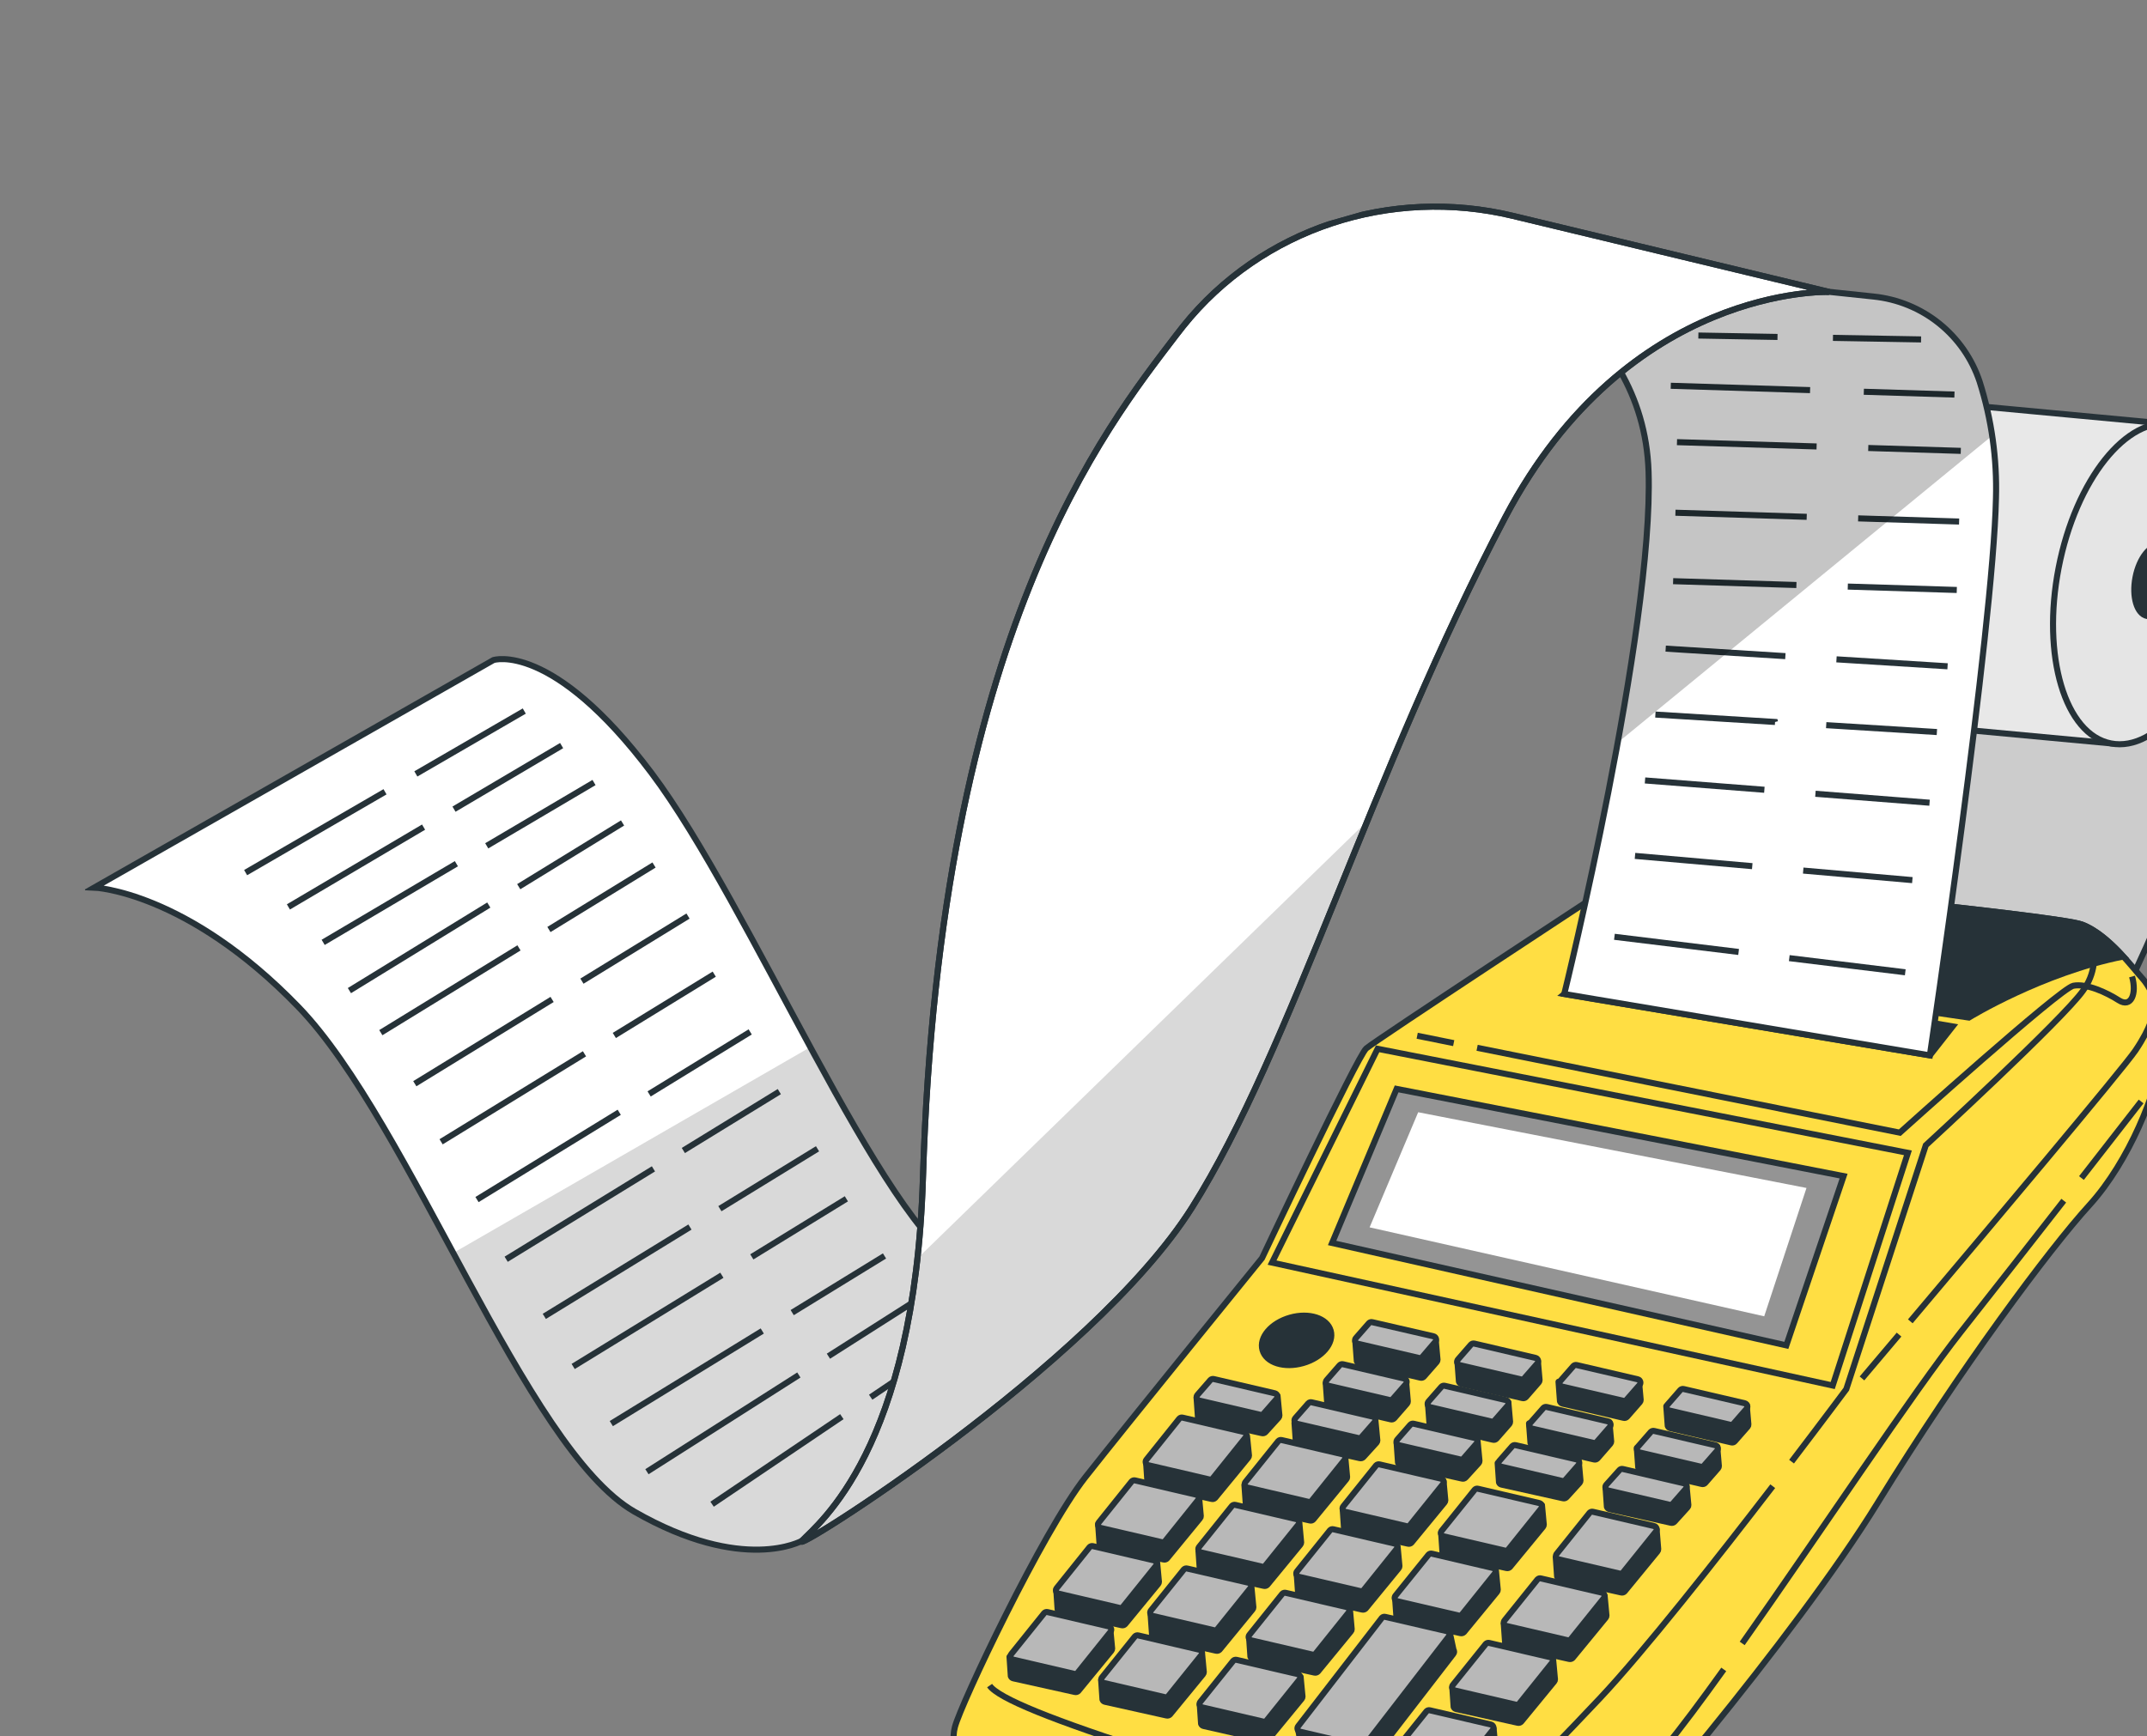 <svg width="335" height="271" viewBox="0 0 335 271" fill="none" xmlns="http://www.w3.org/2000/svg">
<rect x="0" y="0" width="335" height="271" fill="#808080" stroke="none"/>
<g clip-path="url(#clip0_142_16296)">
<path d="M328.356 161.194C328.356 161.194 339.869 140.16 345.779 117.716C351.689 95.271 351.095 82.621 345.998 74.225L285.721 70.906C285.721 70.906 281.273 117.783 278.641 132.469C276.008 147.155 272.932 151.842 272.932 151.842L328.356 161.194Z" fill="#CCCCCC" stroke="#263238" stroke-width="0.946" stroke-miterlimit="10"/>
<path d="M339.049 66.23L281.341 60.837C274.157 59.449 266.156 69.476 263.491 83.222C260.826 96.968 264.483 109.25 271.67 110.645C272.122 110.732 272.582 110.775 273.043 110.775L329.417 116.028L339.049 66.23Z" fill="#E8E8E8" stroke="#263238" stroke-width="0.946" stroke-miterlimit="10"/>
<path d="M347.231 93.651C349.903 79.899 346.244 67.624 339.059 66.233C331.874 64.842 323.884 74.863 321.212 88.615C318.54 102.367 322.198 114.642 329.383 116.033C336.568 117.423 344.559 107.403 347.231 93.651Z" fill="#E5E5E5" stroke="#263238" stroke-width="0.946" stroke-miterlimit="10"/>
<path d="M338.924 91.225C338.337 94.238 336.579 96.443 335.004 96.136C333.429 95.829 332.621 93.137 333.206 90.116C333.791 87.096 335.551 84.898 337.124 85.198C338.696 85.497 339.509 88.204 338.924 91.225Z" fill="#263238" stroke="#263238" stroke-width="0.946" stroke-miterlimit="10"/>
<path d="M250.783 138.656C250.783 138.656 214.581 162.397 213.178 163.636C211.774 164.875 196.912 196.367 196.912 196.367C196.912 196.367 176.088 222 169.349 230.56C162.611 239.119 149.932 265.942 149.002 269.523C148.072 273.104 150.101 275.448 157.886 280.065C165.671 284.681 206.958 299.453 222.668 300.444C238.378 301.436 239.932 300.019 245.767 294.454C251.602 288.889 280.018 255.628 292.97 234.57C305.921 213.512 319.767 194.945 326.015 188.087C332.263 181.229 336.558 170.259 337.287 164.586C338.016 158.913 335.728 154.301 334.311 152.748C332.894 151.196 328.991 145.868 324.876 144.312C320.76 142.755 257.676 136.718 255.667 136.509C253.658 136.301 250.783 138.656 250.783 138.656Z" fill="#FFDE43" stroke="#263238" stroke-width="0.946" stroke-miterlimit="10"/>
<path d="M251.782 150.662L307.201 158.815C307.201 158.815 318.568 151.817 331.31 149.288C329.527 147.336 327.236 145.193 324.846 144.295C321.321 142.982 275.278 138.422 260.288 136.948L251.782 150.662Z" fill="#263238" stroke="#263238" stroke-width="0.946" stroke-miterlimit="10"/>
<path d="M301.118 164.719L304.671 160.198L249.379 150.75L244.075 155.14L301.118 164.719Z" fill="#263238" stroke="#263238" stroke-width="0.946" stroke-miterlimit="10"/>
<path d="M214.95 163.694L297.695 179.932L285.963 216.249L198.48 197.062L214.95 163.694Z" stroke="#263238" stroke-width="0.946" stroke-miterlimit="10"/>
<path d="M230.476 163.537L296.428 176.784C296.428 176.784 321.453 154.244 323.509 153.851C325.565 153.459 328.688 154.895 330.6 156.122C332.513 157.349 333.441 155.12 332.669 152.41" stroke="#263238" stroke-width="0.946" stroke-miterlimit="10"/>
<path d="M221.126 161.658L226.823 162.806" stroke="#263238" stroke-width="0.946" stroke-miterlimit="10"/>
<path d="M276.606 231.96C267.937 243.243 256.412 257.859 249.664 265.027C237.808 277.571 234.139 281.151 230.271 282.647C226.404 284.143 197.2 278.994 180.68 273.741C164.16 268.489 155.75 265.041 154.411 263.08" stroke="#263238" stroke-width="0.946" stroke-miterlimit="10"/>
<path d="M326.135 146.077C326.686 147.471 326.875 148.982 326.685 150.469C326.494 151.956 325.93 153.371 325.045 154.581C321.992 158.968 300.485 178.752 300.485 178.752L288.081 216.813C288.081 216.813 284.568 221.532 279.54 228.128" stroke="#263238" stroke-width="0.946" stroke-miterlimit="10"/>
<path d="M169.931 283.443C163.873 281.162 158.039 278.327 152.504 274.974" stroke="#263238" stroke-width="0.946" stroke-miterlimit="10"/>
<path d="M243.277 291.108C239.839 294.379 237.109 296.39 235.284 296.826C231.075 297.832 212.551 296.668 196.901 292.343C189.305 290.25 181.064 287.66 173.407 284.762" stroke="#263238" stroke-width="0.946" stroke-miterlimit="10"/>
<path d="M268.96 260.557C265.472 265.42 262.342 269.627 259.846 272.664C254.591 279.055 249.825 284.509 245.802 288.618" stroke="#263238" stroke-width="0.946" stroke-miterlimit="10"/>
<path d="M322.012 187.397C316.692 194.209 310.624 201.965 306.018 207.801C298.576 217.224 283.768 239.583 271.838 256.497" stroke="#263238" stroke-width="0.946" stroke-miterlimit="10"/>
<path d="M334.08 171.913L324.771 183.866" stroke="#263238" stroke-width="0.946" stroke-miterlimit="10"/>
<path d="M298.066 206.229C309.795 192.328 331.297 166.77 333.181 163.975C335.794 160.108 335.876 158.33 335.876 158.33" stroke="#263238" stroke-width="0.946" stroke-miterlimit="10"/>
<path d="M290.529 215.142C290.529 215.142 292.813 212.452 296.311 208.299" stroke="#263238" stroke-width="0.946" stroke-miterlimit="10"/>
<path d="M287.662 183.562L278.725 209.982L207.85 193.999L217.917 169.951L287.662 183.562Z" fill="#949494" stroke="#263238" stroke-width="0.946" stroke-miterlimit="10"/>
<path d="M281.87 185.412L275.272 205.442L213.702 191.56L221.282 173.594L281.87 185.412Z" fill="white"/>
<path d="M267.937 225.773L255.394 225.987L255.616 229.038C255.644 229.126 255.694 229.204 255.762 229.266C255.83 229.327 255.912 229.37 256.002 229.39L265.533 231.612C265.626 231.638 265.725 231.637 265.818 231.61C265.911 231.584 265.995 231.533 266.062 231.462L268.083 229.148C268.162 229.055 268.203 228.936 268.198 228.813L267.937 225.773Z" fill="#263238" stroke="#263238" stroke-width="0.946" stroke-linejoin="round"/>
<path d="M263.15 231.863L250.518 232.177L250.729 235.19C250.761 235.275 250.814 235.351 250.882 235.41C250.95 235.47 251.032 235.512 251.121 235.532L260.72 237.668C260.816 237.692 260.917 237.69 261.013 237.663C261.108 237.636 261.195 237.584 261.264 237.513L263.317 235.249C263.358 235.204 263.39 235.151 263.411 235.093C263.432 235.035 263.442 234.973 263.439 234.912L263.15 231.863Z" fill="#263238" stroke="#263238" stroke-width="0.946" stroke-linejoin="round"/>
<path d="M258.487 238.74L242.748 243.045L242.959 246.058C242.986 246.145 243.036 246.223 243.103 246.283C243.171 246.344 243.254 246.385 243.343 246.402L252.952 248.543C253.047 248.568 253.147 248.567 253.241 248.54C253.335 248.513 253.421 248.461 253.488 248.391L258.615 242.137C258.657 242.091 258.69 242.036 258.71 241.977C258.731 241.918 258.739 241.855 258.735 241.792L258.487 238.74Z" fill="#263238" stroke="#263238" stroke-width="0.946" stroke-linejoin="round"/>
<path d="M250.376 249.117L234.635 253.415L234.848 256.436C234.879 256.521 234.931 256.598 234.999 256.657C235.068 256.717 235.151 256.759 235.24 256.777L244.841 258.921C244.937 258.945 245.038 258.943 245.134 258.916C245.229 258.889 245.316 258.837 245.385 258.766L250.538 252.488C250.619 252.392 250.661 252.269 250.658 252.143L250.376 249.117Z" fill="#263238" stroke="#263238" stroke-width="0.946" stroke-linejoin="round"/>
<path d="M242.345 259.094L226.611 263.39L226.814 266.405C226.844 266.49 226.895 266.566 226.964 266.625C227.032 266.683 227.115 266.723 227.203 266.739L236.805 268.882C236.901 268.907 237.002 268.905 237.098 268.878C237.193 268.851 237.28 268.799 237.349 268.727L242.502 262.45C242.583 262.356 242.626 262.236 242.624 262.113L242.345 259.094Z" fill="#263238" stroke="#263238" stroke-width="0.946" stroke-linejoin="round"/>
<path d="M233.054 269.816L217.307 274.124L217.521 277.144C217.551 277.23 217.603 277.306 217.672 277.366C217.74 277.426 217.823 277.467 217.912 277.486L227.513 279.63C227.61 279.654 227.711 279.652 227.806 279.625C227.902 279.598 227.988 279.546 228.057 279.475L233.208 273.189C233.289 273.096 233.333 272.976 233.331 272.852L233.054 269.816Z" fill="#263238" stroke="#263238" stroke-width="0.946" stroke-linejoin="round"/>
<path d="M251.118 221.949L238.575 222.163L238.805 225.212C238.834 225.299 238.885 225.376 238.952 225.438C239.02 225.499 239.102 225.543 239.191 225.564L248.722 227.786C248.817 227.811 248.917 227.81 249.011 227.783C249.105 227.756 249.191 227.704 249.258 227.633L251.272 225.322C251.351 225.227 251.394 225.108 251.395 224.985L251.118 221.949Z" fill="#263238" stroke="#263238" stroke-width="0.946" stroke-linejoin="round"/>
<path d="M246.33 228.031L233.682 228.35L233.893 231.363C233.921 231.449 233.971 231.526 234.039 231.586C234.106 231.646 234.188 231.688 234.277 231.707L243.876 233.842C243.972 233.867 244.073 233.865 244.168 233.838C244.264 233.811 244.351 233.759 244.42 233.687L246.48 231.422C246.559 231.327 246.602 231.208 246.603 231.085L246.33 228.031Z" fill="#263238" stroke="#263238" stroke-width="0.946" stroke-linejoin="round"/>
<path d="M240.596 234.927L224.863 239.223L225.068 242.245C225.097 242.331 225.148 242.407 225.215 242.468C225.282 242.528 225.364 242.57 225.452 242.589L235.061 244.731C235.156 244.755 235.256 244.754 235.35 244.727C235.444 244.7 235.53 244.649 235.597 244.578L240.758 238.298C240.836 238.2 240.879 238.078 240.878 237.953L240.596 234.927Z" fill="#263238" stroke="#263238" stroke-width="0.946" stroke-linejoin="round"/>
<path d="M225.234 231.142L209.5 235.438L209.703 238.452C209.733 238.538 209.784 238.614 209.851 238.674C209.918 238.734 209.999 238.776 210.087 238.797L219.694 240.93C219.789 240.955 219.889 240.954 219.983 240.927C220.077 240.9 220.163 240.848 220.23 240.777L225.391 234.497C225.469 234.402 225.513 234.283 225.513 234.16L225.234 231.142Z" fill="#263238" stroke="#263238" stroke-width="0.946" stroke-linejoin="round"/>
<path d="M209.913 227.504L194.172 231.802L194.385 234.823C194.414 234.908 194.464 234.985 194.531 235.046C194.598 235.106 194.68 235.148 194.769 235.167L204.378 237.308C204.473 237.334 204.573 237.334 204.668 237.307C204.762 237.28 204.848 237.228 204.914 237.155L210.067 230.877C210.109 230.832 210.141 230.779 210.162 230.721C210.183 230.663 210.192 230.602 210.19 230.54L209.913 227.504Z" fill="#263238" stroke="#263238" stroke-width="0.946" stroke-linejoin="round"/>
<path d="M194.572 224.116L178.838 228.412L179.044 231.434C179.072 231.52 179.122 231.597 179.189 231.658C179.257 231.718 179.339 231.76 179.427 231.778L189.061 233.946C189.156 233.971 189.255 233.97 189.35 233.943C189.444 233.916 189.529 233.865 189.597 233.794L194.758 227.514C194.836 227.416 194.878 227.294 194.878 227.169L194.572 224.116Z" fill="#263238" stroke="#263238" stroke-width="0.946" stroke-linejoin="round"/>
<path d="M187.088 233.601L171.347 237.899L171.558 240.912C171.586 240.998 171.636 241.075 171.704 241.135C171.771 241.195 171.853 241.237 171.942 241.256L181.551 243.397C181.645 243.423 181.746 243.423 181.84 243.396C181.935 243.369 182.02 243.317 182.087 243.244L187.24 236.966C187.281 236.921 187.314 236.868 187.335 236.81C187.356 236.752 187.365 236.691 187.362 236.629L187.088 233.601Z" fill="#263238" stroke="#263238" stroke-width="0.946" stroke-linejoin="round"/>
<path d="M180.55 243.867L164.817 248.162L165.02 251.177C165.049 251.262 165.1 251.338 165.167 251.399C165.234 251.459 165.316 251.501 165.403 251.521L175.01 253.655C175.105 253.679 175.205 253.678 175.299 253.651C175.394 253.624 175.479 253.573 175.547 253.502L180.707 247.222C180.786 247.127 180.829 247.008 180.83 246.885L180.55 243.867Z" fill="#263238" stroke="#263238" stroke-width="0.946" stroke-linejoin="round"/>
<path d="M173.244 254.267L157.517 258.586L157.72 261.601C157.75 261.686 157.8 261.762 157.867 261.822C157.935 261.882 158.016 261.925 158.104 261.945L167.711 264.078C167.807 264.102 167.908 264.101 168.003 264.074C168.099 264.046 168.185 263.995 168.255 263.923L173.408 257.645C173.486 257.551 173.529 257.431 173.53 257.308L173.244 254.267Z" fill="#263238" stroke="#263238" stroke-width="0.946" stroke-linejoin="round"/>
<path d="M187.55 257.942L171.816 262.238L172.022 265.26C172.05 265.346 172.101 265.422 172.168 265.482C172.235 265.543 172.317 265.585 172.405 265.604L182.014 267.745C182.109 267.77 182.209 267.769 182.303 267.742C182.398 267.715 182.483 267.664 182.551 267.593L187.709 261.305C187.788 261.21 187.831 261.091 187.832 260.968L187.55 257.942Z" fill="#263238" stroke="#263238" stroke-width="0.946" stroke-linejoin="round"/>
<path d="M202.936 261.72L187.202 266.016L187.408 269.039C187.437 269.124 187.488 269.2 187.555 269.26C187.622 269.32 187.704 269.362 187.791 269.383L197.414 271.57C197.509 271.597 197.609 271.597 197.703 271.57C197.798 271.543 197.883 271.49 197.95 271.418L203.111 265.138C203.189 265.043 203.233 264.924 203.233 264.801L202.936 261.72Z" fill="#263238" stroke="#263238" stroke-width="0.946" stroke-linejoin="round"/>
<path d="M210.636 251.258L194.895 255.556L195.106 258.569C195.134 258.655 195.184 258.732 195.252 258.792C195.319 258.852 195.401 258.894 195.489 258.913L205.089 261.048C205.185 261.073 205.286 261.071 205.381 261.044C205.477 261.017 205.563 260.965 205.633 260.893L210.785 254.616C210.827 254.57 210.859 254.517 210.88 254.459C210.901 254.401 210.911 254.34 210.908 254.279L210.636 251.258Z" fill="#263238" stroke="#263238" stroke-width="0.946" stroke-linejoin="round"/>
<path d="M218.074 241.408L202.333 245.706L202.546 248.726C202.578 248.811 202.63 248.887 202.699 248.947C202.767 249.006 202.849 249.048 202.937 249.068L212.539 251.212C212.635 251.236 212.736 251.234 212.831 251.207C212.927 251.18 213.014 251.128 213.083 251.057L218.233 244.771C218.315 244.678 218.358 244.558 218.356 244.434L218.074 241.408Z" fill="#263238" stroke="#263238" stroke-width="0.946" stroke-linejoin="round"/>
<path d="M202.74 237.724L186.999 242.022L187.21 245.034C187.239 245.119 187.29 245.196 187.357 245.256C187.424 245.316 187.506 245.358 187.593 245.378L197.2 247.512C197.295 247.536 197.395 247.535 197.489 247.508C197.584 247.482 197.669 247.43 197.737 247.359L202.897 241.079C202.976 240.984 203.019 240.865 203.02 240.742L202.74 237.724Z" fill="#263238" stroke="#263238" stroke-width="0.946" stroke-linejoin="round"/>
<path d="M195.275 247.833L179.542 252.129L179.755 255.149C179.787 255.234 179.839 255.31 179.908 255.37C179.976 255.429 180.058 255.471 180.146 255.491L189.748 257.635C189.844 257.659 189.945 257.657 190.04 257.63C190.136 257.603 190.223 257.551 190.292 257.48L195.442 251.194C195.524 251.101 195.567 250.981 195.565 250.857L195.275 247.833Z" fill="#263238" stroke="#263238" stroke-width="0.946" stroke-linejoin="round"/>
<path d="M233.408 245.092L217.675 249.388L217.888 252.408C217.916 252.495 217.968 252.573 218.036 252.633C218.105 252.693 218.189 252.734 218.279 252.75L227.88 254.894C227.977 254.918 228.078 254.916 228.173 254.889C228.269 254.862 228.355 254.81 228.425 254.739L233.577 248.461C233.658 248.364 233.701 248.242 233.698 248.116L233.408 245.092Z" fill="#263238" stroke="#263238" stroke-width="0.946" stroke-linejoin="round"/>
<path d="M255.721 215.45L243.178 215.664L243.407 218.713C243.438 218.799 243.489 218.876 243.556 218.937C243.624 218.999 243.705 219.043 243.793 219.065L253.324 221.287C253.419 221.314 253.52 221.314 253.614 221.287C253.709 221.26 253.794 221.207 253.861 221.135L255.877 218.831C255.957 218.734 256 218.612 255.997 218.486L255.721 215.45Z" fill="#263238" stroke="#263238" stroke-width="0.946" stroke-linejoin="round"/>
<path d="M235.351 218.867L222.807 219.081L223.037 222.13C223.065 222.215 223.114 222.291 223.18 222.352C223.246 222.413 223.326 222.455 223.413 222.476L232.947 224.706C233.041 224.733 233.142 224.732 233.236 224.705C233.331 224.678 233.416 224.626 233.483 224.553L235.499 222.25C235.577 222.152 235.62 222.03 235.619 221.905L235.351 218.867Z" fill="#263238" stroke="#263238" stroke-width="0.946" stroke-linejoin="round"/>
<path d="M230.554 224.951L217.922 225.266L218.135 228.286C218.164 228.372 218.214 228.449 218.281 228.509C218.348 228.57 218.43 228.611 218.519 228.63L228.128 230.771C228.223 230.796 228.323 230.795 228.417 230.768C228.511 230.741 228.597 230.689 228.664 230.618L230.725 228.353C230.806 228.259 230.849 228.139 230.847 228.016L230.554 224.951Z" fill="#263238" stroke="#263238" stroke-width="0.946" stroke-linejoin="round"/>
<path d="M239.953 212.368L227.41 212.582L227.64 215.631C227.668 215.718 227.718 215.797 227.786 215.858C227.853 215.92 227.936 215.963 228.026 215.983L237.549 218.207C237.644 218.232 237.744 218.231 237.838 218.204C237.932 218.177 238.018 218.126 238.085 218.055L240.099 215.743C240.18 215.65 240.224 215.53 240.222 215.406L239.953 212.368Z" fill="#263238" stroke="#263238" stroke-width="0.946" stroke-linejoin="round"/>
<path d="M219.403 215.685L206.86 215.899L207.082 218.95C207.112 219.036 207.162 219.114 207.23 219.176C207.297 219.237 207.379 219.281 207.468 219.302L216.999 221.524C217.094 221.549 217.194 221.548 217.288 221.521C217.383 221.494 217.468 221.442 217.536 221.371L219.549 219.06C219.629 218.967 219.67 218.847 219.664 218.725L219.403 215.685Z" fill="#263238" stroke="#263238" stroke-width="0.946" stroke-linejoin="round"/>
<path d="M214.615 221.766L201.983 222.081L202.194 225.094C202.22 225.18 202.27 225.258 202.338 225.319C202.405 225.379 202.488 225.42 202.577 225.438L212.179 227.581C212.275 227.605 212.376 227.604 212.471 227.576C212.567 227.549 212.654 227.497 212.723 227.426L214.783 225.16C214.862 225.065 214.905 224.946 214.906 224.823L214.615 221.766Z" fill="#263238" stroke="#263238" stroke-width="0.946" stroke-linejoin="round"/>
<path d="M199.337 217.865L186.705 218.179L186.916 221.192C186.944 221.278 186.994 221.355 187.062 221.415C187.129 221.476 187.211 221.517 187.299 221.536L196.901 223.679C196.997 223.705 197.098 223.705 197.194 223.677C197.29 223.65 197.377 223.597 197.445 223.525L199.505 221.259C199.584 221.161 199.626 221.039 199.626 220.914L199.337 217.865Z" fill="#263238" stroke="#263238" stroke-width="0.946" stroke-linejoin="round"/>
<path d="M224.022 209.181L211.478 209.395L211.708 212.444C211.738 212.529 211.789 212.605 211.856 212.665C211.923 212.725 212.004 212.768 212.092 212.789L221.625 215.018C221.72 215.045 221.82 215.045 221.915 215.018C222.01 214.991 222.095 214.938 222.162 214.866L224.178 212.562C224.256 212.464 224.298 212.343 224.298 212.217L224.022 209.181Z" fill="#263238" stroke="#263238" stroke-width="0.946" stroke-linejoin="round"/>
<path d="M211.866 209.722L221.389 211.946C221.484 211.971 221.584 211.97 221.678 211.943C221.772 211.916 221.858 211.864 221.925 211.793L223.93 209.451C223.995 209.384 224.041 209.301 224.063 209.211C224.086 209.12 224.084 209.025 224.059 208.936C224.033 208.846 223.985 208.765 223.918 208.7C223.851 208.635 223.769 208.589 223.678 208.566L214.128 206.366C214.033 206.339 213.933 206.34 213.838 206.367C213.744 206.393 213.658 206.446 213.592 206.518L211.576 208.822C211.51 208.892 211.464 208.979 211.443 209.073C211.422 209.167 211.426 209.265 211.456 209.357C211.486 209.449 211.539 209.531 211.611 209.595C211.683 209.659 211.771 209.703 211.866 209.722Z" fill="#B8B8B8" stroke="#263238" stroke-width="0.946" stroke-miterlimit="10"/>
<path d="M207.263 216.279L216.786 218.504C216.881 218.53 216.981 218.53 217.076 218.503C217.171 218.476 217.256 218.423 217.323 218.351L219.339 216.047C219.403 215.979 219.448 215.896 219.47 215.805C219.492 215.714 219.491 215.619 219.465 215.529C219.439 215.439 219.391 215.357 219.324 215.291C219.257 215.226 219.175 215.179 219.084 215.154L209.561 212.93C209.466 212.905 209.366 212.907 209.272 212.933C209.178 212.96 209.092 213.012 209.025 213.083L207.011 215.394C206.948 215.462 206.905 215.545 206.884 215.635C206.862 215.725 206.864 215.818 206.89 215.907C206.915 215.996 206.963 216.076 207.028 216.142C207.093 216.207 207.174 216.254 207.263 216.279Z" fill="#B8B8B8" stroke="#263238" stroke-width="0.946" stroke-miterlimit="10"/>
<path d="M202.383 222.219L211.915 224.441C212.008 224.468 212.107 224.468 212.2 224.442C212.294 224.415 212.378 224.363 212.443 224.29L214.459 221.987C214.524 221.92 214.57 221.837 214.592 221.746C214.615 221.656 214.613 221.561 214.588 221.472C214.562 221.382 214.513 221.301 214.447 221.236C214.38 221.171 214.297 221.125 214.207 221.102L204.674 218.872C204.579 218.845 204.479 218.846 204.384 218.873C204.289 218.9 204.204 218.952 204.137 219.025L202.121 221.328C202.058 221.397 202.013 221.481 201.992 221.572C201.97 221.663 201.973 221.758 201.999 221.848C202.026 221.938 202.075 222.019 202.142 222.084C202.21 222.149 202.293 222.195 202.383 222.219Z" fill="#B8B8B8" stroke="#263238" stroke-width="0.946" stroke-miterlimit="10"/>
<path d="M227.775 213.066L237.306 215.288C237.399 215.313 237.498 215.312 237.591 215.286C237.684 215.259 237.768 215.208 237.834 215.137L239.856 212.824C239.918 212.756 239.962 212.673 239.983 212.583C240.004 212.493 240.002 212.4 239.977 212.311C239.952 212.222 239.904 212.141 239.839 212.076C239.774 212.011 239.693 211.964 239.604 211.939L230.053 209.705C229.958 209.681 229.858 209.682 229.764 209.709C229.669 209.736 229.584 209.787 229.516 209.858L227.502 212.169C227.438 212.239 227.392 212.324 227.37 212.416C227.349 212.509 227.352 212.605 227.38 212.696C227.407 212.787 227.458 212.869 227.528 212.934C227.597 212.999 227.682 213.044 227.775 213.066Z" fill="#B8B8B8" stroke="#263238" stroke-width="0.946" stroke-miterlimit="10"/>
<path d="M223.174 219.631L232.675 221.862C232.769 221.889 232.87 221.888 232.964 221.861C233.059 221.834 233.144 221.782 233.211 221.709L235.227 219.406C235.289 219.338 235.333 219.255 235.354 219.165C235.375 219.075 235.373 218.982 235.348 218.893C235.323 218.804 235.275 218.723 235.21 218.658C235.145 218.593 235.064 218.546 234.975 218.521L225.441 216.291C225.347 216.264 225.246 216.265 225.152 216.292C225.057 216.318 224.972 216.371 224.905 216.443L222.889 218.747C222.827 218.817 222.785 218.903 222.766 218.994C222.746 219.086 222.752 219.181 222.78 219.27C222.809 219.359 222.861 219.439 222.93 219.503C222.999 219.566 223.083 219.61 223.174 219.631Z" fill="#B8B8B8" stroke="#263238" stroke-width="0.946" stroke-miterlimit="10"/>
<path d="M218.293 225.563L227.824 227.785C227.919 227.81 228.019 227.809 228.113 227.782C228.207 227.755 228.293 227.703 228.36 227.633L230.374 225.321C230.436 225.253 230.48 225.17 230.501 225.08C230.523 224.991 230.52 224.897 230.495 224.808C230.47 224.72 230.422 224.639 230.357 224.574C230.292 224.508 230.211 224.461 230.122 224.436L220.591 222.214C220.496 222.189 220.396 222.19 220.302 222.217C220.208 222.244 220.122 222.296 220.054 222.367L218.038 224.67C217.974 224.738 217.929 224.822 217.907 224.913C217.885 225.004 217.886 225.099 217.912 225.189C217.938 225.279 217.986 225.361 218.053 225.426C218.12 225.492 218.202 225.539 218.293 225.563Z" fill="#B8B8B8" stroke="#263238" stroke-width="0.946" stroke-miterlimit="10"/>
<path d="M243.725 216.407L253.256 218.629C253.351 218.655 253.451 218.655 253.546 218.628C253.64 218.601 253.726 218.549 253.792 218.476L255.809 216.173C255.873 216.104 255.918 216.021 255.94 215.93C255.962 215.839 255.96 215.744 255.935 215.654C255.909 215.564 255.861 215.482 255.794 215.417C255.727 215.351 255.645 215.304 255.554 215.28L246.023 213.057C245.929 213.032 245.831 213.033 245.738 213.059C245.645 213.086 245.561 213.137 245.494 213.208L243.473 215.521C243.41 215.59 243.367 215.672 243.346 215.762C243.324 215.852 243.326 215.946 243.352 216.034C243.377 216.123 243.425 216.204 243.49 216.269C243.555 216.334 243.636 216.382 243.725 216.407Z" fill="#B8B8B8" stroke="#263238" stroke-width="0.946" stroke-miterlimit="10"/>
<path d="M239.084 222.975L248.615 225.198C248.71 225.222 248.81 225.221 248.904 225.194C248.998 225.167 249.084 225.116 249.151 225.045L251.165 222.733C251.227 222.665 251.271 222.582 251.292 222.493C251.313 222.403 251.311 222.309 251.286 222.221C251.261 222.132 251.213 222.051 251.148 221.986C251.083 221.921 251.002 221.873 250.913 221.848L241.35 219.602C241.255 219.577 241.155 219.578 241.061 219.605C240.966 219.632 240.881 219.683 240.813 219.754L238.797 222.058C238.727 222.128 238.676 222.216 238.652 222.312C238.628 222.408 238.631 222.509 238.661 222.604C238.69 222.699 238.746 222.783 238.82 222.849C238.895 222.914 238.986 222.958 239.084 222.975Z" fill="#B8B8B8" stroke="#263238" stroke-width="0.946" stroke-miterlimit="10"/>
<path d="M234.21 228.905L243.718 231.134C243.813 231.158 243.912 231.157 244.007 231.13C244.101 231.104 244.186 231.052 244.254 230.981L246.27 228.678C246.334 228.609 246.38 228.526 246.402 228.435C246.424 228.344 246.422 228.249 246.396 228.159C246.371 228.069 246.322 227.987 246.256 227.922C246.189 227.856 246.106 227.809 246.016 227.785L236.492 225.56C236.397 225.536 236.298 225.537 236.203 225.564C236.109 225.59 236.024 225.642 235.956 225.713L233.942 228.024C233.879 228.093 233.834 228.176 233.813 228.267C233.792 228.358 233.796 228.452 233.823 228.542C233.85 228.631 233.9 228.711 233.968 228.775C234.036 228.839 234.119 228.884 234.21 228.905Z" fill="#B8B8B8" stroke="#263238" stroke-width="0.946" stroke-miterlimit="10"/>
<path d="M255.813 226.69L265.344 228.913C265.437 228.94 265.536 228.94 265.63 228.913C265.723 228.887 265.807 228.834 265.872 228.762L267.896 226.456C267.96 226.388 268.006 226.304 268.028 226.214C268.05 226.123 268.048 226.028 268.023 225.938C267.997 225.848 267.948 225.766 267.882 225.7C267.815 225.635 267.732 225.587 267.642 225.563L258.111 223.341C258.016 223.316 257.916 223.318 257.822 223.345C257.727 223.371 257.642 223.423 257.574 223.494L255.561 225.805C255.498 225.873 255.455 225.956 255.433 226.046C255.412 226.136 255.414 226.229 255.44 226.318C255.465 226.407 255.512 226.488 255.578 226.553C255.643 226.618 255.724 226.665 255.813 226.69Z" fill="#B8B8B8" stroke="#263238" stroke-width="0.946" stroke-miterlimit="10"/>
<path d="M250.933 232.63L260.464 234.852C260.559 234.879 260.659 234.878 260.754 234.851C260.849 234.825 260.934 234.772 261 234.7L263.017 232.396C263.079 232.328 263.123 232.245 263.144 232.155C263.165 232.065 263.163 231.972 263.138 231.883C263.112 231.794 263.065 231.714 263 231.648C262.934 231.583 262.853 231.536 262.764 231.511L253.231 229.281C253.136 229.254 253.036 229.255 252.941 229.282C252.847 229.309 252.761 229.361 252.695 229.434L250.616 231.755C250.557 231.827 250.517 231.914 250.501 232.007C250.485 232.099 250.493 232.194 250.525 232.283C250.557 232.371 250.611 232.449 250.683 232.51C250.754 232.571 250.841 232.613 250.933 232.63Z" fill="#B8B8B8" stroke="#263238" stroke-width="0.946" stroke-miterlimit="10"/>
<path d="M187.098 218.588L196.622 220.812C196.717 220.839 196.817 220.838 196.911 220.811C197.006 220.784 197.091 220.732 197.158 220.659L199.174 218.356C199.238 218.288 199.284 218.204 199.306 218.113C199.328 218.022 199.326 217.927 199.3 217.837C199.275 217.747 199.226 217.666 199.16 217.6C199.093 217.534 199.01 217.487 198.92 217.463L189.396 215.239C189.302 215.214 189.202 215.215 189.107 215.242C189.013 215.269 188.928 215.32 188.86 215.391L186.846 217.703C186.784 217.771 186.74 217.854 186.719 217.943C186.698 218.033 186.7 218.127 186.725 218.216C186.75 218.304 186.798 218.385 186.863 218.45C186.929 218.515 187.009 218.563 187.098 218.588Z" fill="#B8B8B8" stroke="#263238" stroke-width="0.946" stroke-miterlimit="10"/>
<path d="M194.593 232.161L204.129 234.399C204.223 234.424 204.321 234.423 204.414 234.397C204.507 234.37 204.591 234.319 204.658 234.248L209.774 227.871C209.836 227.803 209.88 227.72 209.901 227.631C209.922 227.541 209.92 227.447 209.895 227.359C209.87 227.27 209.822 227.189 209.757 227.124C209.692 227.059 209.611 227.011 209.522 226.986L199.991 224.764C199.896 224.739 199.796 224.741 199.702 224.767C199.607 224.794 199.522 224.846 199.454 224.917L194.319 231.316C194.266 231.385 194.231 231.466 194.216 231.552C194.202 231.639 194.208 231.727 194.235 231.81C194.262 231.893 194.309 231.968 194.371 232.029C194.433 232.091 194.51 232.136 194.593 232.161Z" fill="#B8B8B8" stroke="#263238" stroke-width="0.946" stroke-miterlimit="10"/>
<path d="M179.159 228.682L188.682 230.906C188.777 230.931 188.877 230.929 188.971 230.903C189.065 230.876 189.151 230.824 189.218 230.753L194.327 224.379C194.392 224.312 194.437 224.229 194.46 224.138C194.482 224.048 194.481 223.953 194.455 223.864C194.43 223.774 194.381 223.693 194.315 223.628C194.248 223.563 194.165 223.517 194.075 223.494L184.541 221.264C184.447 221.237 184.346 221.238 184.252 221.264C184.157 221.291 184.072 221.344 184.005 221.416L178.904 227.789C178.84 227.857 178.795 227.94 178.773 228.031C178.751 228.122 178.752 228.217 178.778 228.307C178.804 228.397 178.852 228.479 178.919 228.545C178.986 228.61 179.068 228.657 179.159 228.682Z" fill="#B8B8B8" stroke="#263238" stroke-width="0.946" stroke-miterlimit="10"/>
<path d="M171.728 238.471L181.252 240.695C181.347 240.72 181.447 240.718 181.541 240.692C181.635 240.665 181.721 240.613 181.788 240.542L186.897 234.168C186.961 234.101 187.007 234.018 187.03 233.927C187.052 233.837 187.051 233.742 187.025 233.653C187 233.563 186.951 233.482 186.884 233.417C186.818 233.352 186.735 233.306 186.645 233.283L177.113 231.06C177.019 231.036 176.919 231.037 176.825 231.064C176.73 231.091 176.645 231.142 176.577 231.213L171.469 237.587C171.407 237.656 171.364 237.739 171.343 237.829C171.323 237.919 171.326 238.013 171.352 238.102C171.378 238.19 171.426 238.27 171.492 238.335C171.558 238.4 171.639 238.446 171.728 238.471Z" fill="#B8B8B8" stroke="#263238" stroke-width="0.946" stroke-miterlimit="10"/>
<path d="M165.145 248.724L174.678 250.954C174.772 250.981 174.871 250.981 174.964 250.955C175.058 250.928 175.142 250.875 175.207 250.803L180.325 244.435C180.39 244.366 180.435 244.283 180.457 244.192C180.479 244.101 180.477 244.006 180.452 243.916C180.426 243.826 180.378 243.744 180.311 243.678C180.244 243.613 180.162 243.566 180.071 243.542L170.54 241.319C170.445 241.295 170.345 241.296 170.251 241.323C170.157 241.35 170.071 241.401 170.004 241.472L164.895 247.846C164.834 247.914 164.792 247.997 164.772 248.085C164.752 248.174 164.754 248.266 164.779 248.354C164.804 248.441 164.85 248.521 164.914 248.586C164.978 248.65 165.058 248.698 165.145 248.724Z" fill="#B8B8B8" stroke="#263238" stroke-width="0.946" stroke-miterlimit="10"/>
<path d="M158.07 259.024L167.602 261.247C167.697 261.271 167.796 261.27 167.891 261.243C167.985 261.216 168.07 261.165 168.138 261.094L173.247 254.719C173.309 254.651 173.353 254.568 173.374 254.479C173.395 254.389 173.393 254.295 173.368 254.206C173.342 254.118 173.295 254.037 173.23 253.972C173.164 253.907 173.083 253.859 172.995 253.834L163.463 251.612C163.369 251.586 163.268 251.586 163.174 251.613C163.079 251.64 162.994 251.692 162.927 251.765L157.816 258.131C157.752 258.2 157.707 258.283 157.685 258.374C157.662 258.465 157.664 258.56 157.69 258.65C157.716 258.74 157.764 258.822 157.831 258.887C157.897 258.953 157.98 259 158.07 259.024Z" fill="#B8B8B8" stroke="#263238" stroke-width="0.946" stroke-miterlimit="10"/>
<path d="M187.37 242.294L196.902 244.516C196.995 244.543 197.094 244.543 197.188 244.517C197.281 244.49 197.365 244.438 197.43 244.366L202.549 237.997C202.613 237.929 202.658 237.845 202.681 237.754C202.703 237.663 202.701 237.568 202.675 237.478C202.65 237.388 202.601 237.306 202.534 237.241C202.468 237.175 202.385 237.128 202.295 237.104L192.763 234.882C192.668 234.857 192.569 234.858 192.474 234.885C192.38 234.912 192.295 234.963 192.227 235.034L187.118 241.409C187.056 241.477 187.012 241.56 186.991 241.649C186.97 241.739 186.972 241.833 186.997 241.922C187.023 242.01 187.07 242.091 187.135 242.156C187.201 242.221 187.282 242.269 187.37 242.294Z" fill="#B8B8B8" stroke="#263238" stroke-width="0.946" stroke-miterlimit="10"/>
<path d="M179.886 252.216L189.417 254.438C189.511 254.465 189.61 254.465 189.703 254.439C189.797 254.412 189.881 254.36 189.946 254.287L195.064 247.919C195.129 247.85 195.174 247.767 195.196 247.676C195.218 247.585 195.216 247.49 195.191 247.4C195.165 247.31 195.117 247.228 195.05 247.163C194.983 247.097 194.9 247.05 194.81 247.026L185.248 244.812C185.153 244.786 185.053 244.786 184.958 244.813C184.863 244.84 184.778 244.893 184.711 244.965L179.601 251.332C179.539 251.402 179.496 251.487 179.477 251.579C179.458 251.671 179.463 251.766 179.492 251.855C179.521 251.944 179.572 252.024 179.641 252.087C179.71 252.151 179.795 252.195 179.886 252.216Z" fill="#B8B8B8" stroke="#263238" stroke-width="0.946" stroke-miterlimit="10"/>
<path d="M172.224 262.667L181.756 264.889C181.849 264.916 181.948 264.916 182.041 264.89C182.135 264.863 182.219 264.811 182.284 264.738L187.403 258.37C187.465 258.301 187.509 258.219 187.53 258.129C187.551 258.039 187.549 257.945 187.524 257.857C187.498 257.768 187.451 257.687 187.386 257.622C187.32 257.557 187.239 257.509 187.151 257.484L177.617 255.254C177.522 255.228 177.422 255.228 177.327 255.255C177.233 255.282 177.147 255.335 177.081 255.407L171.97 261.774C171.906 261.842 171.861 261.926 171.838 262.016C171.816 262.107 171.818 262.202 171.844 262.292C171.869 262.382 171.918 262.464 171.985 262.53C172.051 262.595 172.134 262.643 172.224 262.667Z" fill="#B8B8B8" stroke="#263238" stroke-width="0.946" stroke-miterlimit="10"/>
<path d="M209.929 235.97L219.463 238.2C219.556 238.227 219.655 238.228 219.749 238.201C219.842 238.174 219.926 238.122 219.991 238.05L225.11 231.681C225.174 231.613 225.219 231.529 225.242 231.438C225.264 231.347 225.262 231.252 225.236 231.162C225.211 231.072 225.162 230.991 225.095 230.925C225.029 230.859 224.946 230.812 224.856 230.788L215.256 228.56C215.161 228.536 215.061 228.537 214.967 228.564C214.872 228.591 214.787 228.642 214.719 228.713L209.611 235.087C209.549 235.16 209.507 235.248 209.49 235.341C209.473 235.435 209.481 235.532 209.514 235.621C209.546 235.711 209.602 235.79 209.675 235.852C209.747 235.913 209.835 235.954 209.929 235.97Z" fill="#B8B8B8" stroke="#263238" stroke-width="0.946" stroke-miterlimit="10"/>
<path d="M202.709 246.111L212.24 248.333C212.335 248.358 212.435 248.357 212.529 248.33C212.623 248.303 212.709 248.252 212.776 248.181L217.885 241.806C217.947 241.738 217.991 241.655 218.012 241.565C218.034 241.476 218.031 241.382 218.006 241.293C217.981 241.205 217.933 241.124 217.868 241.059C217.803 240.994 217.722 240.946 217.633 240.921L208.056 238.687C207.961 238.66 207.861 238.661 207.767 238.687C207.672 238.714 207.587 238.767 207.52 238.839L202.409 245.206C202.342 245.277 202.295 245.365 202.273 245.46C202.252 245.556 202.257 245.656 202.288 245.748C202.319 245.841 202.374 245.924 202.448 245.988C202.522 246.052 202.612 246.094 202.709 246.111Z" fill="#B8B8B8" stroke="#263238" stroke-width="0.946" stroke-miterlimit="10"/>
<path d="M195.22 256.018L204.751 258.24C204.846 258.264 204.946 258.263 205.04 258.236C205.134 258.209 205.22 258.158 205.287 258.087L210.396 251.713C210.458 251.644 210.502 251.562 210.523 251.472C210.544 251.382 210.542 251.288 210.517 251.2C210.492 251.111 210.444 251.03 210.379 250.965C210.313 250.9 210.233 250.852 210.144 250.827L200.612 248.605C200.518 248.581 200.418 248.582 200.323 248.609C200.229 248.635 200.144 248.687 200.076 248.758L194.968 255.132C194.905 255.2 194.861 255.283 194.84 255.373C194.819 255.463 194.821 255.557 194.847 255.645C194.872 255.734 194.919 255.815 194.985 255.88C195.05 255.945 195.131 255.992 195.22 256.018Z" fill="#B8B8B8" stroke="#263238" stroke-width="0.946" stroke-miterlimit="10"/>
<path d="M187.56 266.477L197.092 268.699C197.185 268.724 197.284 268.723 197.377 268.697C197.47 268.67 197.554 268.619 197.62 268.548L202.737 262.172C202.799 262.103 202.843 262.021 202.864 261.931C202.885 261.841 202.883 261.747 202.858 261.659C202.832 261.57 202.785 261.489 202.72 261.424C202.654 261.359 202.573 261.311 202.485 261.286L192.953 259.064C192.858 259.04 192.759 259.041 192.664 259.068C192.57 259.094 192.485 259.146 192.417 259.217L187.308 265.591C187.246 265.659 187.202 265.742 187.181 265.832C187.16 265.922 187.162 266.016 187.187 266.104C187.213 266.193 187.26 266.274 187.325 266.339C187.391 266.404 187.472 266.451 187.56 266.477Z" fill="#B8B8B8" stroke="#263238" stroke-width="0.946" stroke-miterlimit="10"/>
<path d="M225.268 239.788L234.799 242.01C234.894 242.035 234.994 242.033 235.088 242.007C235.182 241.98 235.268 241.928 235.335 241.857L240.444 235.483C240.506 235.415 240.55 235.332 240.571 235.242C240.592 235.152 240.59 235.059 240.565 234.97C240.54 234.881 240.492 234.8 240.427 234.735C240.362 234.67 240.281 234.623 240.192 234.598L230.623 232.361C230.53 232.334 230.43 232.334 230.337 232.36C230.243 232.387 230.159 232.439 230.094 232.512L224.976 238.88C224.908 238.951 224.86 239.038 224.838 239.134C224.816 239.229 224.82 239.328 224.85 239.422C224.88 239.515 224.935 239.598 225.008 239.662C225.082 239.727 225.171 239.77 225.268 239.788Z" fill="#B8B8B8" stroke="#263238" stroke-width="0.946" stroke-miterlimit="10"/>
<path d="M243.169 243.371L252.7 245.593C252.795 245.619 252.895 245.619 252.99 245.592C253.084 245.565 253.17 245.513 253.236 245.44L258.347 239.074C258.411 239.005 258.457 238.922 258.479 238.831C258.501 238.74 258.499 238.645 258.474 238.555C258.448 238.465 258.399 238.383 258.333 238.318C258.266 238.252 258.183 238.205 258.093 238.181L248.562 235.958C248.467 235.934 248.367 235.935 248.273 235.962C248.178 235.989 248.093 236.04 248.025 236.111L242.917 242.486C242.854 242.554 242.811 242.637 242.79 242.726C242.768 242.816 242.77 242.91 242.796 242.999C242.821 243.087 242.869 243.168 242.934 243.233C242.999 243.298 243.08 243.346 243.169 243.371Z" fill="#B8B8B8" stroke="#263238" stroke-width="0.946" stroke-miterlimit="10"/>
<path d="M235.039 253.77L244.562 255.995C244.657 256.021 244.757 256.021 244.852 255.994C244.947 255.967 245.032 255.914 245.099 255.842L250.217 249.473C250.281 249.405 250.327 249.321 250.349 249.23C250.371 249.139 250.369 249.044 250.343 248.954C250.318 248.864 250.269 248.783 250.203 248.717C250.136 248.651 250.053 248.604 249.963 248.58L240.432 246.358C240.337 246.331 240.237 246.332 240.142 246.359C240.047 246.386 239.962 246.438 239.895 246.511L234.784 252.877C234.72 252.945 234.675 253.029 234.653 253.12C234.631 253.211 234.633 253.306 234.658 253.396C234.684 253.486 234.732 253.568 234.799 253.633C234.866 253.699 234.948 253.746 235.039 253.77Z" fill="#B8B8B8" stroke="#263238" stroke-width="0.946" stroke-miterlimit="10"/>
<path d="M226.982 263.839L236.506 266.063C236.601 266.088 236.701 266.086 236.795 266.06C236.889 266.033 236.975 265.981 237.042 265.91L242.151 259.536C242.215 259.469 242.261 259.386 242.284 259.295C242.306 259.205 242.305 259.11 242.279 259.021C242.254 258.931 242.205 258.85 242.138 258.785C242.072 258.72 241.989 258.674 241.899 258.651L232.367 256.428C232.273 256.404 232.173 256.405 232.078 256.432C231.984 256.459 231.899 256.51 231.831 256.581L226.72 262.948C226.657 263.017 226.612 263.101 226.591 263.192C226.569 263.283 226.572 263.378 226.598 263.468C226.625 263.557 226.674 263.639 226.741 263.704C226.809 263.769 226.892 263.815 226.982 263.839Z" fill="#B8B8B8" stroke="#263238" stroke-width="0.946" stroke-miterlimit="10"/>
<path d="M217.725 274.349L227.248 276.574C227.343 276.598 227.443 276.597 227.537 276.57C227.631 276.544 227.717 276.492 227.784 276.421L232.893 270.047C232.955 269.979 232.999 269.896 233.02 269.806C233.041 269.716 233.039 269.622 233.014 269.534C232.989 269.445 232.941 269.364 232.876 269.299C232.811 269.234 232.73 269.187 232.641 269.161L223.11 266.939C223.016 266.914 222.918 266.915 222.825 266.941C222.731 266.968 222.647 267.019 222.581 267.09L217.465 273.466C217.403 273.535 217.36 273.618 217.34 273.708C217.319 273.798 217.322 273.892 217.348 273.98C217.374 274.069 217.422 274.149 217.488 274.214C217.554 274.278 217.636 274.325 217.725 274.349Z" fill="#B8B8B8" stroke="#263238" stroke-width="0.946" stroke-miterlimit="10"/>
<path d="M218.045 249.921L227.576 252.143C227.671 252.167 227.771 252.166 227.865 252.139C227.959 252.113 228.045 252.061 228.112 251.99L233.221 245.616C233.283 245.548 233.327 245.465 233.348 245.375C233.369 245.285 233.367 245.191 233.342 245.103C233.317 245.014 233.269 244.933 233.204 244.868C233.139 244.803 233.058 244.756 232.969 244.731L223.425 242.495C223.332 242.47 223.233 242.471 223.14 242.497C223.047 242.524 222.963 242.575 222.897 242.646L217.73 249.053C217.673 249.126 217.634 249.212 217.619 249.303C217.604 249.394 217.613 249.488 217.644 249.575C217.676 249.662 217.729 249.74 217.799 249.8C217.869 249.861 217.954 249.902 218.045 249.921Z" fill="#B8B8B8" stroke="#263238" stroke-width="0.946" stroke-miterlimit="10"/>
<path d="M226.379 255.582L224.459 256.775L216.911 255.029C216.817 255.004 216.717 255.005 216.623 255.032C216.528 255.059 216.443 255.111 216.375 255.182L206.681 267.79L202.619 270.315L202.901 271.779L203.04 272.445C203.197 272.668 203.409 272.845 203.657 272.958L213.188 275.18C213.283 275.204 213.383 275.203 213.477 275.176C213.572 275.149 213.657 275.098 213.725 275.027L226.761 258.134C226.839 258.045 226.883 257.933 226.888 257.816C226.893 257.699 226.857 257.583 226.788 257.489L226.379 255.582Z" fill="#263238" stroke="#263238" stroke-width="0.946" stroke-miterlimit="10"/>
<path d="M202.896 270.286L212.43 272.516C212.524 272.543 212.625 272.542 212.719 272.515C212.814 272.489 212.899 272.436 212.966 272.364L226.005 255.478C226.069 255.41 226.114 255.327 226.136 255.236C226.159 255.145 226.157 255.05 226.131 254.96C226.106 254.87 226.057 254.788 225.99 254.722C225.924 254.657 225.841 254.61 225.751 254.585L216.15 252.358C216.056 252.331 215.955 252.332 215.861 252.358C215.766 252.385 215.681 252.438 215.614 252.51L202.575 269.396C202.511 269.468 202.468 269.557 202.45 269.652C202.432 269.747 202.44 269.845 202.473 269.936C202.505 270.027 202.562 270.107 202.636 270.169C202.711 270.23 202.801 270.271 202.896 270.286Z" fill="#B8B8B8" stroke="#263238" stroke-width="0.946" stroke-miterlimit="10"/>
<path d="M207.631 207.687C208.188 209.644 206.261 211.905 203.323 212.742C200.385 213.579 197.557 212.705 196.991 210.717C196.424 208.729 198.358 206.491 201.304 205.652C204.25 204.813 207.074 205.73 207.631 207.687Z" fill="#263238" stroke="#263238" stroke-width="0.946" stroke-miterlimit="10"/>
<path d="M272.54 219.274L259.996 219.488L260.221 222.547C260.25 222.634 260.301 222.711 260.368 222.773C260.436 222.834 260.518 222.878 260.606 222.899L270.138 225.121C270.231 225.148 270.33 225.149 270.424 225.122C270.517 225.095 270.601 225.043 270.666 224.971L272.69 222.665C272.771 222.57 272.812 222.447 272.803 222.322L272.54 219.274Z" fill="#263238" stroke="#263238" stroke-width="0.946" stroke-linejoin="round"/>
<path d="M260.415 220.133L269.951 222.37C270.045 222.396 270.143 222.395 270.236 222.368C270.329 222.342 270.413 222.291 270.48 222.22L272.501 219.906C272.564 219.838 272.607 219.755 272.629 219.666C272.65 219.576 272.648 219.482 272.622 219.394C272.597 219.305 272.55 219.224 272.484 219.159C272.419 219.094 272.338 219.046 272.249 219.021L262.718 216.799C262.623 216.774 262.523 216.776 262.429 216.802C262.335 216.829 262.249 216.881 262.182 216.952L260.141 219.288C260.088 219.357 260.053 219.438 260.038 219.524C260.024 219.611 260.03 219.699 260.057 219.782C260.084 219.865 260.131 219.94 260.193 220.001C260.255 220.063 260.332 220.108 260.415 220.133Z" fill="#B8B8B8" stroke="#263238" stroke-width="0.946" stroke-miterlimit="10"/>
<path d="M301.118 164.719L244.075 155.14C244.075 155.14 258.031 98.276 257.23 73.63C256.43 48.983 231.254 39.832 231.254 39.832L292.33 46.282C296.076 46.666 299.631 48.124 302.568 50.479C305.504 52.834 307.697 55.987 308.883 59.559C310.753 65.454 311.615 71.623 311.432 77.806C311.009 98.184 301.118 164.719 301.118 164.719Z" fill="white"/>
<path d="M304.956 61.583L290.815 61.144" stroke="#263238" stroke-width="0.946" stroke-miterlimit="10"/>
<path d="M282.431 60.887L260.694 60.21" stroke="#263238" stroke-width="0.946" stroke-miterlimit="10"/>
<path d="M299.748 52.975L286 52.735" stroke="#263238" stroke-width="0.946" stroke-miterlimit="10"/>
<path d="M277.346 52.589L264.999 52.369" stroke="#263238" stroke-width="0.946" stroke-miterlimit="10"/>
<path d="M305.945 70.369L291.508 69.921" stroke="#263238" stroke-width="0.946" stroke-miterlimit="10"/>
<path d="M283.448 69.681L261.662 69.009" stroke="#263238" stroke-width="0.946" stroke-miterlimit="10"/>
<path d="M305.683 81.399L289.931 80.906" stroke="#263238" stroke-width="0.946" stroke-miterlimit="10"/>
<path d="M281.905 80.665L261.421 80.025" stroke="#263238" stroke-width="0.946" stroke-miterlimit="10"/>
<path d="M305.321 92.08L288.314 91.55" stroke="#263238" stroke-width="0.946" stroke-miterlimit="10"/>
<path d="M280.296 91.306L261.06 90.706" stroke="#263238" stroke-width="0.946" stroke-miterlimit="10"/>
<path d="M303.882 103.991L286.549 102.907" stroke="#263238" stroke-width="0.946" stroke-miterlimit="10"/>
<path d="M278.576 102.407L259.899 101.237" stroke="#263238" stroke-width="0.946" stroke-miterlimit="10"/>
<path d="M302.217 114.254L284.945 113.178" stroke="#263238" stroke-width="0.946" stroke-miterlimit="10"/>
<path d="M276.966 112.688L276.964 112.681L258.292 111.525" stroke="#263238" stroke-width="0.946" stroke-miterlimit="10"/>
<path d="M301.072 125.284L283.265 123.89" stroke="#263238" stroke-width="0.946" stroke-miterlimit="10"/>
<path d="M275.297 123.263L256.674 121.808" stroke="#263238" stroke-width="0.946" stroke-miterlimit="10"/>
<path d="M298.387 137.365L281.359 135.875" stroke="#263238" stroke-width="0.946" stroke-miterlimit="10"/>
<path d="M273.407 135.185L255.112 133.586" stroke="#263238" stroke-width="0.946" stroke-miterlimit="10"/>
<path d="M297.282 151.75L279.184 149.541" stroke="#263238" stroke-width="0.946" stroke-miterlimit="10"/>
<path d="M271.279 148.577L251.901 146.212" stroke="#263238" stroke-width="0.946" stroke-miterlimit="10"/>
<path opacity="0.23" d="M292.322 46.284L231.254 39.832C231.254 39.832 256.444 49.004 257.238 73.627C257.577 84.142 255.226 100.553 252.42 115.901L310.828 68.013C310.419 65.142 309.765 62.312 308.873 59.553C307.686 55.983 305.493 52.833 302.557 50.479C299.621 48.125 296.067 46.668 292.322 46.284Z" fill="black"/>
<path d="M301.118 164.719L244.075 155.14C244.075 155.14 258.031 98.276 257.23 73.63C256.43 48.983 231.254 39.832 231.254 39.832L292.33 46.282C296.076 46.666 299.631 48.124 302.568 50.479C305.504 52.834 307.697 55.987 308.883 59.559C310.753 65.454 311.615 71.623 311.432 77.806C311.009 98.184 301.118 164.719 301.118 164.719Z" stroke="#263238" stroke-width="0.946" stroke-miterlimit="10"/>
<path d="M125.15 240.469C125.15 240.469 116.018 245.697 98.986 235.931C81.954 226.165 64.037 175.23 46.565 157.161C29.092 139.092 14.699 138.531 14.699 138.531L76.992 103.02C76.992 103.02 86.147 100.026 101.642 120.623C117.137 141.22 137.523 191.267 150.549 197.942C163.575 204.618 170.588 203.393 170.588 203.393L125.15 240.469Z" fill="white"/>
<path opacity="0.15" d="M150.588 197.931C143.913 194.526 135.333 179.768 126.473 163.411L71.05 195.371C78.438 211.048 90.86 231.269 98.986 235.931C116.049 245.688 125.15 240.469 125.15 240.469L170.626 203.382C170.626 203.382 163.653 204.596 150.588 197.931Z" fill="black"/>
<path d="M125.15 240.469C125.15 240.469 116.018 245.697 98.986 235.931C81.954 226.165 64.037 175.23 46.565 157.161C29.092 139.092 14.699 138.531 14.699 138.531L76.992 103.02C76.992 103.02 86.147 100.026 101.642 120.623C117.137 141.22 137.523 191.267 150.549 197.942C163.575 204.618 170.588 203.393 170.588 203.393L125.15 240.469Z" stroke="#263238" stroke-width="0.946" stroke-miterlimit="10"/>
<path d="M81.804 110.976L64.886 120.789" stroke="#263238" stroke-width="0.946" stroke-miterlimit="10"/>
<path d="M60.075 123.578L38.325 136.194" stroke="#263238" stroke-width="0.946" stroke-miterlimit="10"/>
<path d="M87.633 116.368L70.838 126.289" stroke="#263238" stroke-width="0.946" stroke-miterlimit="10"/>
<path d="M66.091 129.093L45 141.547" stroke="#263238" stroke-width="0.946" stroke-miterlimit="10"/>
<path d="M92.686 122.132L75.946 132.012" stroke="#263238" stroke-width="0.946" stroke-miterlimit="10"/>
<path d="M71.212 134.804L50.424 147.079" stroke="#263238" stroke-width="0.946" stroke-miterlimit="10"/>
<path d="M97.139 128.445L80.939 138.39" stroke="#263238" stroke-width="0.946" stroke-miterlimit="10"/>
<path d="M76.268 141.256L54.519 154.61" stroke="#263238" stroke-width="0.946" stroke-miterlimit="10"/>
<path d="M102.049 135.006L85.649 145.074" stroke="#263238" stroke-width="0.946" stroke-miterlimit="10"/>
<path d="M80.978 147.94L59.421 161.173" stroke="#263238" stroke-width="0.946" stroke-miterlimit="10"/>
<path d="M107.352 142.974L90.801 153.135" stroke="#263238" stroke-width="0.946" stroke-miterlimit="10"/>
<path d="M86.144 155.989L64.723 169.141" stroke="#263238" stroke-width="0.946" stroke-miterlimit="10"/>
<path d="M111.446 152.041L95.854 161.611" stroke="#263238" stroke-width="0.946" stroke-miterlimit="10"/>
<path d="M91.198 164.473L68.826 178.207" stroke="#263238" stroke-width="0.946" stroke-miterlimit="10"/>
<path d="M117.055 161.055L101.284 170.735" stroke="#263238" stroke-width="0.946" stroke-miterlimit="10"/>
<path d="M96.621 173.599L74.427 187.223" stroke="#263238" stroke-width="0.946" stroke-miterlimit="10"/>
<path d="M121.599 170.373L106.622 179.566" stroke="#263238" stroke-width="0.946" stroke-miterlimit="10"/>
<path d="M101.959 182.43L78.978 196.538" stroke="#263238" stroke-width="0.946" stroke-miterlimit="10"/>
<path d="M127.56 179.295L112.325 188.646" stroke="#263238" stroke-width="0.946" stroke-miterlimit="10"/>
<path d="M107.654 191.512L84.929 205.455" stroke="#263238" stroke-width="0.946" stroke-miterlimit="10"/>
<path d="M132.061 187.105L117.307 196.168" stroke="#263238" stroke-width="0.946" stroke-miterlimit="10"/>
<path d="M112.636 199.034L89.433 213.273" stroke="#263238" stroke-width="0.946" stroke-miterlimit="10"/>
<path d="M138.012 196.022L123.607 204.867" stroke="#263238" stroke-width="0.946" stroke-miterlimit="10"/>
<path d="M118.937 207.734L95.383 222.19" stroke="#263238" stroke-width="0.946" stroke-miterlimit="10"/>
<path d="M142.04 203.53L129.259 211.67" stroke="#263238" stroke-width="0.946" stroke-miterlimit="10"/>
<path d="M124.649 214.603L100.942 229.699" stroke="#263238" stroke-width="0.946" stroke-miterlimit="10"/>
<path d="M139.646 215.512L135.854 218.07" stroke="#263238" stroke-width="0.946" stroke-miterlimit="10"/>
<path d="M131.357 221.105L111.108 234.771" stroke="#263238" stroke-width="0.946" stroke-miterlimit="10"/>
<path d="M236.086 33.696C217.03 29.099 196.835 35.639 184.583 50.948C184.204 51.417 183.829 51.901 183.457 52.394C172.618 66.646 146.617 98.681 144.012 183.778C142.714 226.257 127.658 237.798 125.15 240.469C122.641 243.139 170.39 213.205 185.975 188.5C201.56 163.796 213.955 120.423 234.897 80.686C254.017 44.406 285.394 45.562 285.394 45.562L236.086 33.696Z" fill="white" stroke="#263238" stroke-width="0.946" stroke-miterlimit="10"/>
<path opacity="0.15" d="M125.149 240.469C122.643 243.147 170.39 213.205 185.975 188.5C195.369 173.568 203.633 151.806 213.326 128.158L143.154 196.405C139.647 228.617 127.394 238.083 125.149 240.469Z" fill="black"/>
<path d="M236.086 33.696C217.03 29.099 196.835 35.639 184.583 50.948C184.204 51.417 183.829 51.901 183.457 52.394C172.618 66.646 146.617 98.681 144.012 183.778C142.714 226.257 127.658 237.798 125.15 240.469C122.641 243.139 170.39 213.205 185.975 188.5C201.56 163.796 213.955 120.423 234.897 80.686C254.017 44.406 285.394 45.562 285.394 45.562L236.086 33.696Z" stroke="#263238" stroke-width="0.946" stroke-miterlimit="10"/>
<path d="M276.966 112.689L276.964 112.681" stroke="#263238" stroke-width="0.946" stroke-miterlimit="10"/>
</g>
<defs>
<clipPath id="clip0_142_16296">
<rect width="339" height="264" fill="white" transform="translate(0.329 93.47) rotate(-15.895)"/>
</clipPath>
</defs>
</svg>
